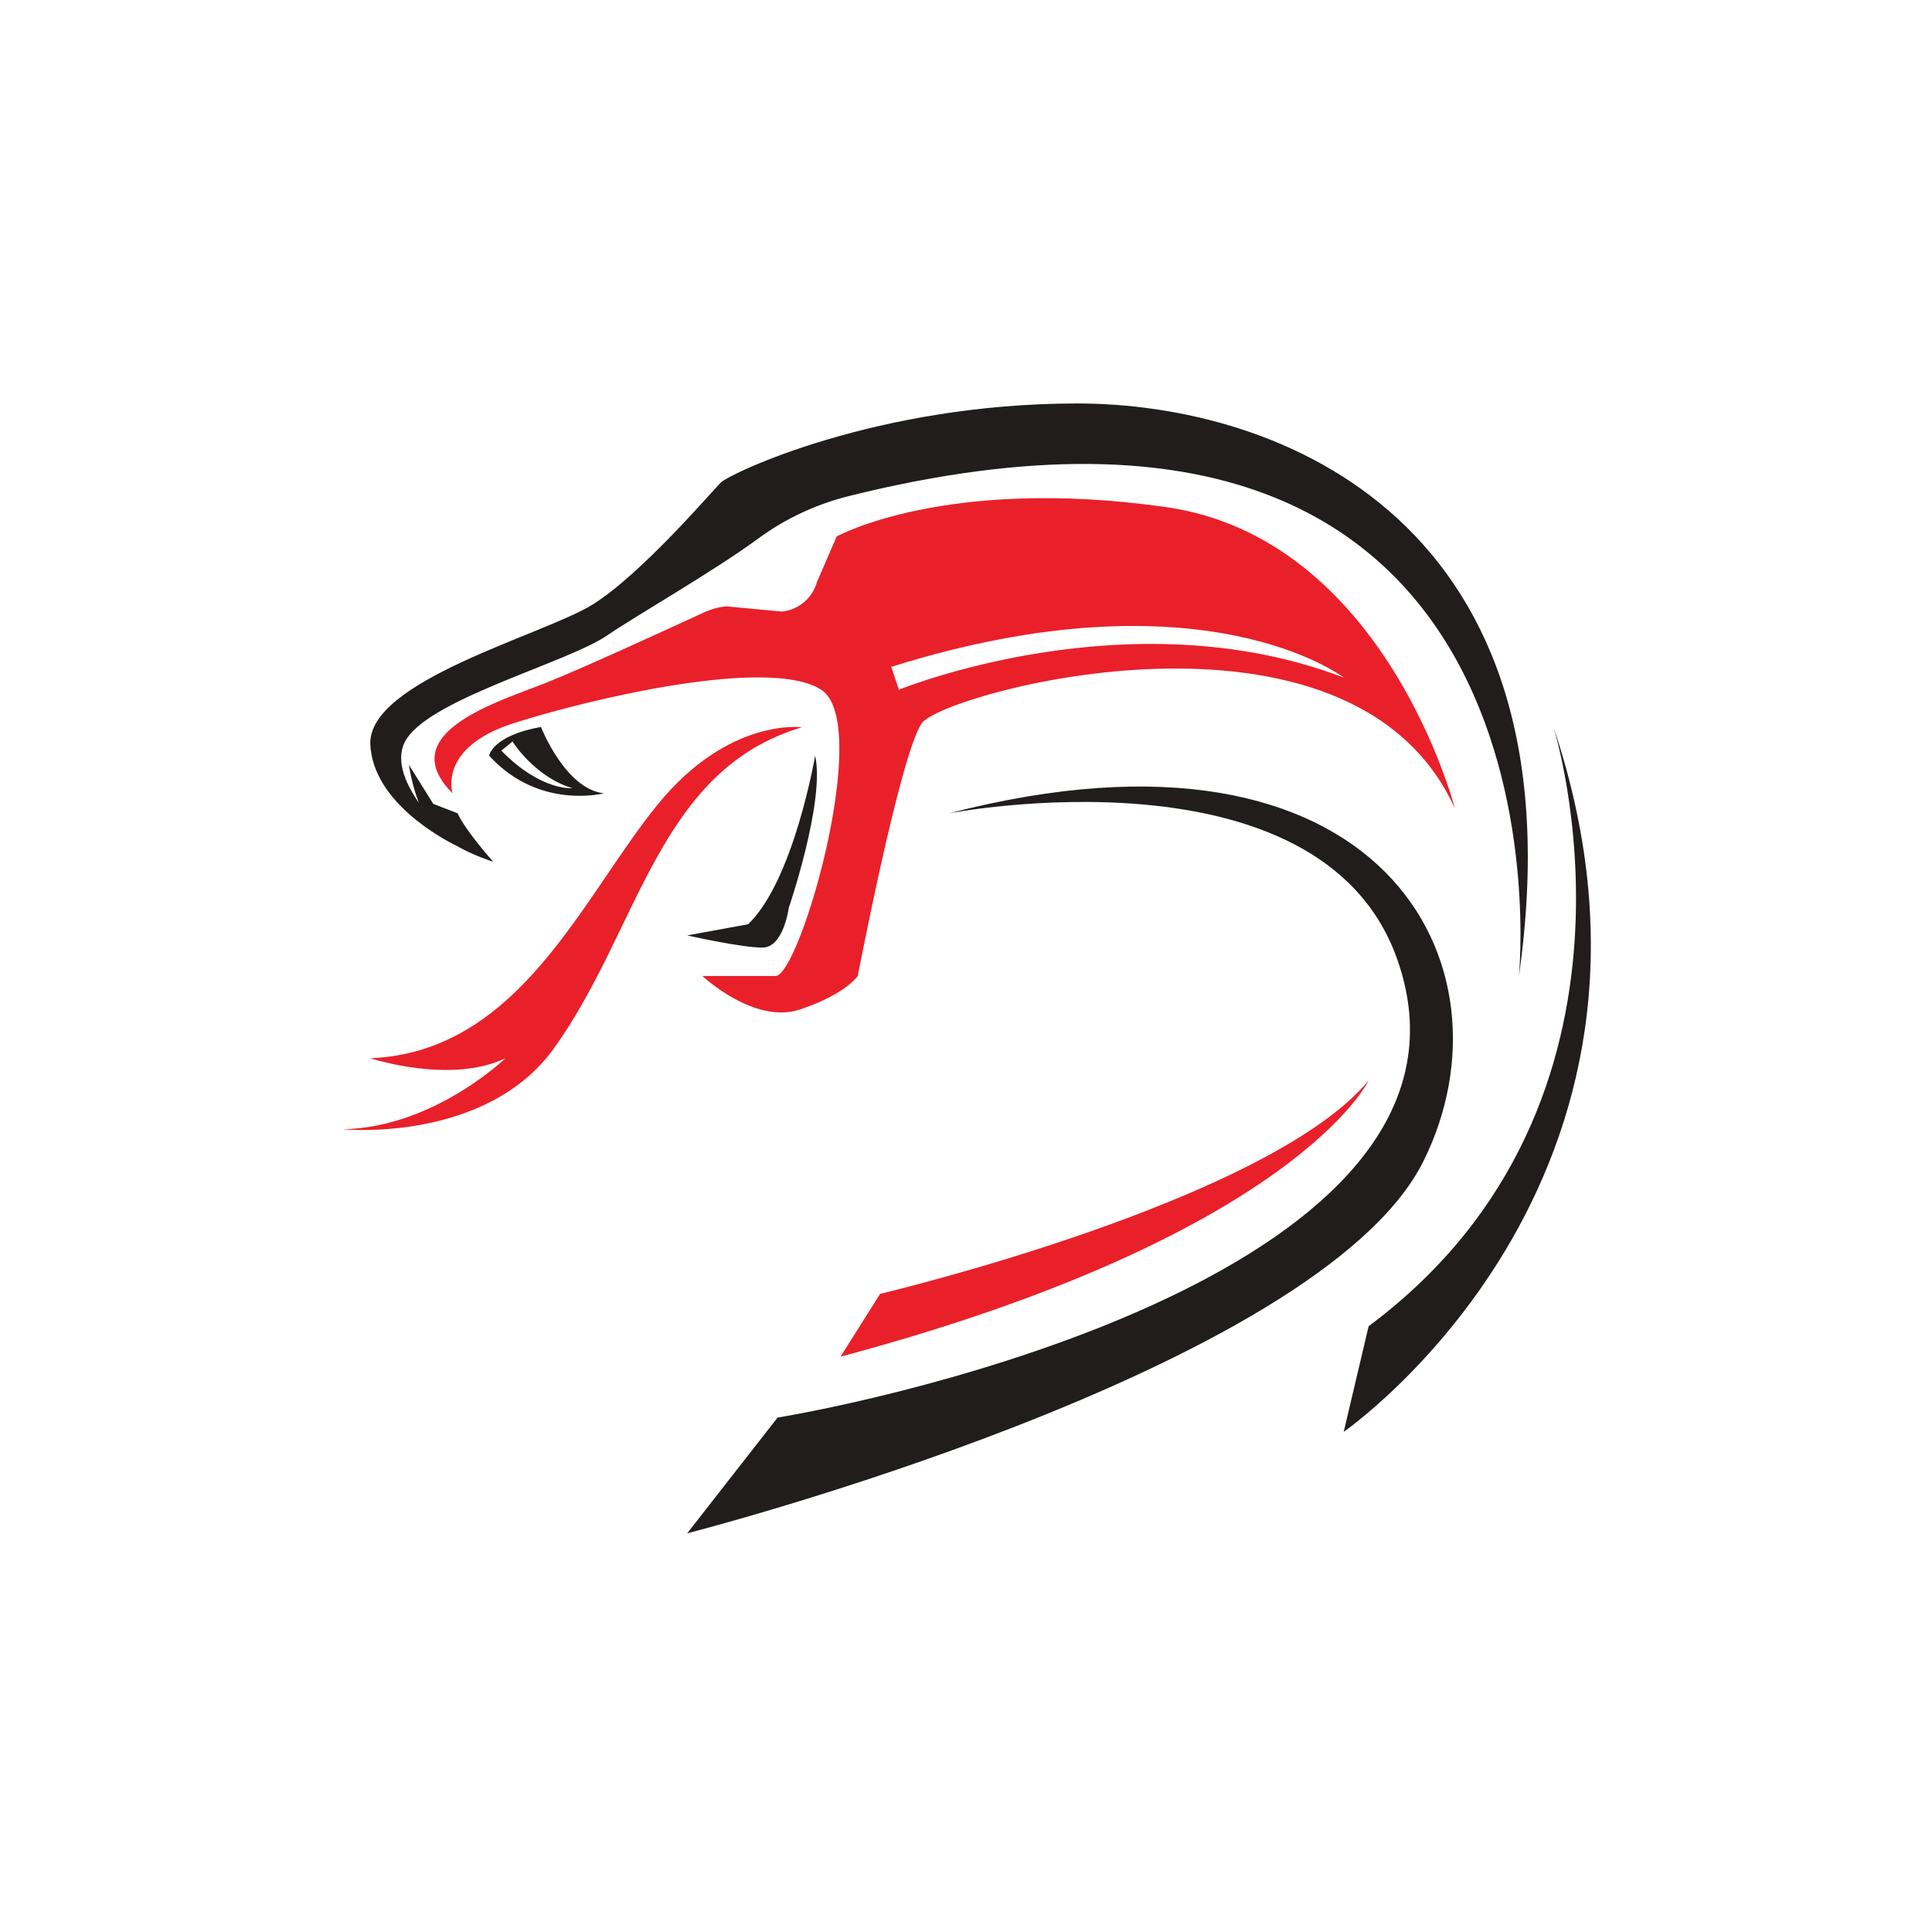 <svg version="1.0" preserveAspectRatio="xMidYMid meet" height="500" viewBox="0 0 375 375" zoomAndPan="magnify" width="500" xmlns:xlink="http://www.w3.org/1999/xlink" xmlns="http://www.w3.org/2000/svg"><defs><clipPath id="d25219ae7a"><path clip-rule="nonzero" d="M 66.539 141 L 156 141 L 156 220 L 66.539 220 Z M 66.539 141"></path></clipPath><clipPath id="fe4b993814"><path clip-rule="nonzero" d="M 133 152.379 L 282.145 152.379 L 282.145 297.617 L 133 297.617 Z M 133 152.379"></path></clipPath><clipPath id="49c6794284"><path clip-rule="nonzero" d="M 260.633 141 L 308.785 141 L 308.785 278 L 260.633 278 Z M 260.633 141"></path></clipPath></defs><rect fill-opacity="1" height="450" y="-37.5" fill="#ffffff" width="450" x="-37.5"></rect><rect fill-opacity="1" height="450" y="-37.5" fill="#ffffff" width="450" x="-37.5"></rect><path fill-rule="nonzero" fill-opacity="1" d="M 209.074 78.312 C 170.043 78.312 141.66 91.91 139.883 93.684 C 138.109 95.457 124.508 111.418 115.047 117.328 C 105.586 123.238 71.289 132.105 71.879 144.52 C 72.41 155.648 85.848 162.816 88.621 164.176 C 92.105 166.152 95.73 167.266 95.73 167.266 C 95.73 167.266 90.211 161.074 88.832 157.863 L 84.102 156.035 L 79.371 148.465 C 79.371 148.465 79.883 152.164 81.297 155.82 C 78.477 151.758 76.527 147.004 78.977 143.336 C 84.301 135.355 110.316 128.559 118.004 123.238 C 123.098 119.715 138.516 110.898 147.156 104.543 C 152.422 100.668 158.406 97.871 164.754 96.289 C 307.82 60.641 294.82 189.441 294.82 189.441 C 307.438 100.973 248.105 78.312 209.074 78.312" fill="#211d1d"></path><g clip-path="url(#d25219ae7a)"><path fill-rule="nonzero" fill-opacity="1" d="M 127.664 156.145 C 112.973 174.188 100.84 204.223 71.871 205.402 C 71.871 205.402 87.453 210.527 98.098 205.402 C 98.098 205.402 84.297 218.801 66.559 219.195 C 66.559 219.195 94.301 221.914 107.559 203.434 C 124.117 180.344 127.664 149.445 155.656 141.168 C 155.656 141.168 141.461 139.199 127.664 156.145" fill="#e9202a"></path></g><path fill-rule="nonzero" fill-opacity="1" d="M 97.309 145.699 L 99.477 143.93 C 99.477 143.93 103.727 150.777 111.105 152.992 C 111.105 152.992 104.996 153.582 97.309 145.699 Z M 117.215 153.977 C 109.727 153.188 104.996 141.098 104.996 141.098 C 95.531 142.801 94.941 146.672 94.941 146.672 C 104.602 157.301 117.215 153.977 117.215 153.977" fill="#211d1d"></path><path fill-rule="nonzero" fill-opacity="1" d="M 158.219 146.672 C 158.219 146.672 154.078 170.922 145.207 179.395 L 133.383 181.562 C 133.383 181.562 143.828 183.926 147.969 183.926 C 152.105 183.926 153.09 176.242 153.09 176.242 C 153.09 176.242 160.188 155.527 158.219 146.672" fill="#211d1d"></path><path fill-rule="nonzero" fill-opacity="1" d="M 174.48 133.879 L 173 129.434 C 233.516 110.434 260.816 131.516 260.816 131.516 C 219.129 115.555 174.48 133.879 174.48 133.879 Z M 226.223 98.41 C 183.531 92.383 162.402 104.125 162.402 104.125 L 158.562 112.984 C 157.695 116.109 154.992 118.383 151.762 118.707 L 140.965 117.691 C 139.473 117.84 138.012 118.238 136.652 118.867 C 130.695 121.621 113.367 129.586 106.078 132.5 C 97.207 136.047 76.02 142.156 87.844 153.977 C 87.844 153.977 84.891 145.109 99.672 140.383 C 114.457 135.652 149.348 127.375 159.398 133.879 C 169.453 140.383 155.258 189.441 150.531 189.441 C 145.797 189.441 136.336 189.441 136.336 189.441 C 136.336 189.441 146.391 198.902 155.258 195.945 C 164.133 192.992 166.496 189.441 166.496 189.441 C 166.496 189.441 174.773 146.293 178.914 140.383 C 183.055 134.469 262.297 112.598 282.402 156.934 C 282.402 156.934 268.914 104.438 226.223 98.41" fill="#e9202a"></path><g clip-path="url(#fe4b993814)"><path fill-rule="nonzero" fill-opacity="1" d="M 184.211 157.863 C 184.211 157.863 256.188 143.93 271.168 186.094 C 291.82 244.227 178.914 270.426 150.926 275.152 L 133.383 297.617 C 133.383 297.617 255.957 266.277 276.293 225.375 C 295.074 187.598 268.406 136.047 184.211 157.863" fill="#211d1d"></path></g><path fill-rule="nonzero" fill-opacity="1" d="M 170.828 251.137 C 170.828 251.137 245.938 233.383 265.648 209.738 C 265.648 209.738 251.453 239.688 163.145 263.332 L 170.828 251.137" fill="#e9202a"></path><g clip-path="url(#49c6794284)"><path fill-rule="nonzero" fill-opacity="1" d="M 301.523 141.098 C 301.523 141.098 324.391 213.68 265.648 257.422 L 260.816 277.914 C 260.816 277.914 331.09 229.301 301.523 141.098" fill="#211d1d"></path></g></svg>